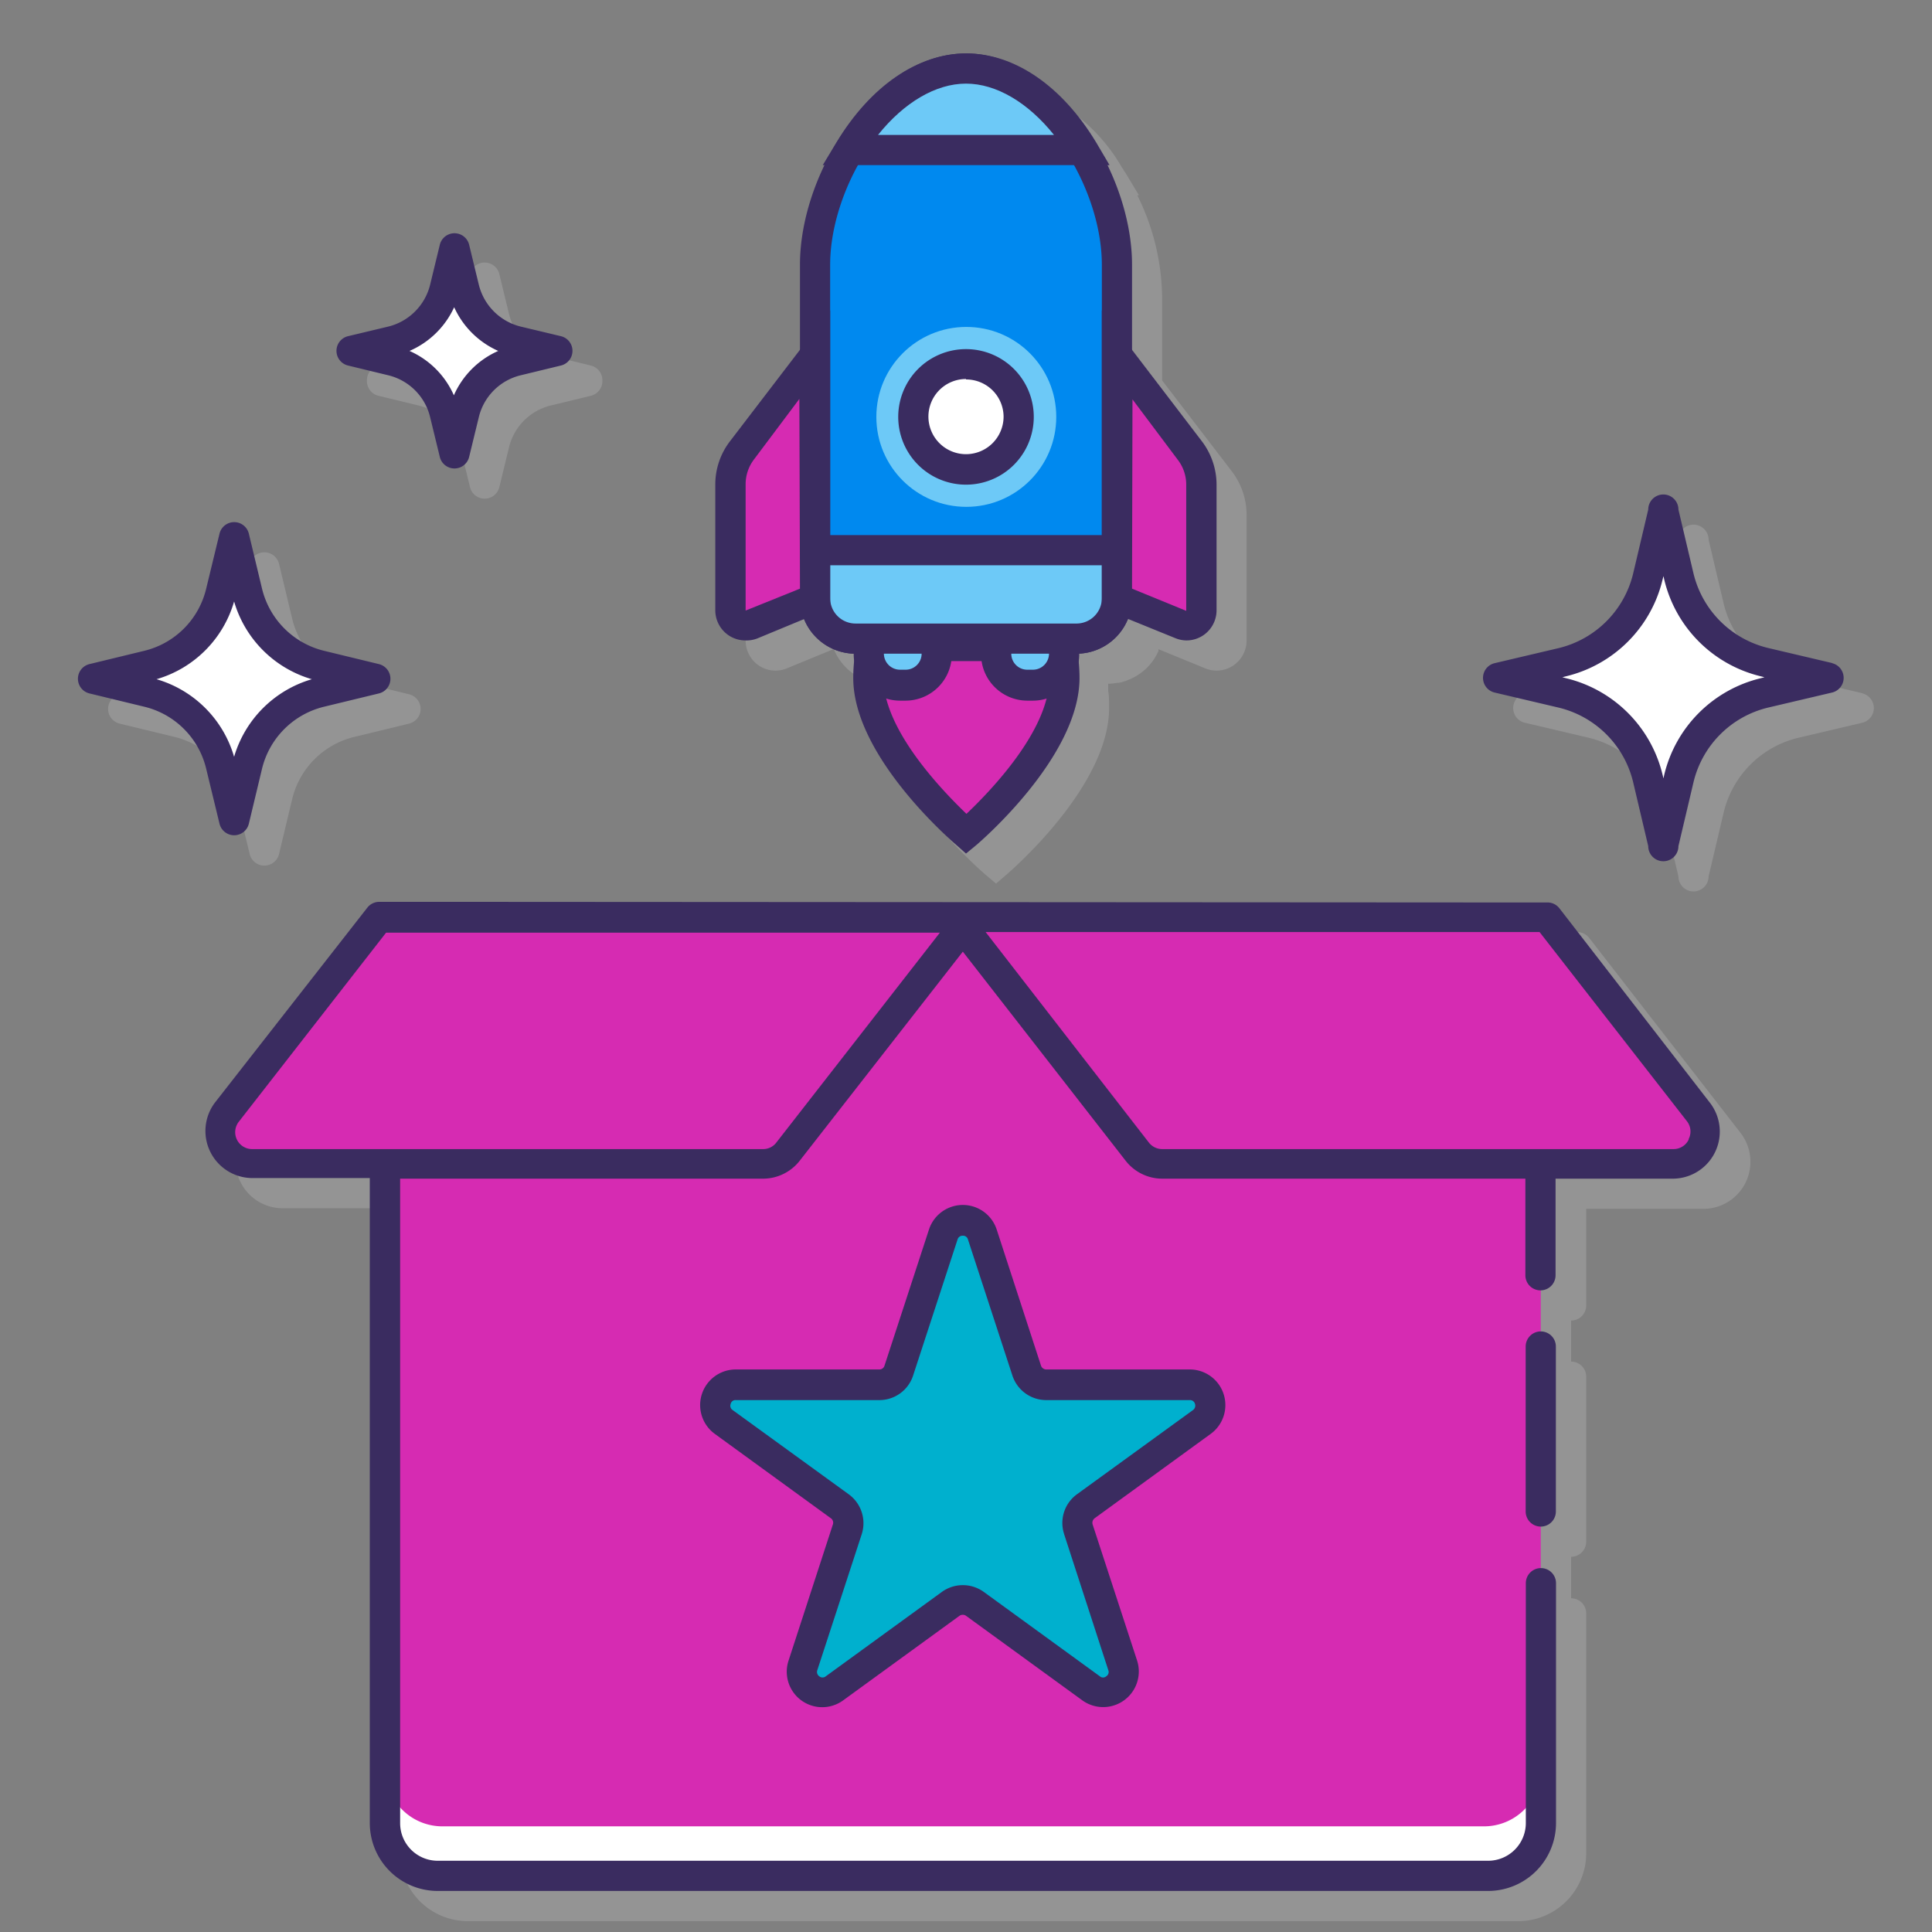 <svg id="Layer_1" data-name="Layer 1" xmlns="http://www.w3.org/2000/svg" viewBox="0 0 128 128"><rect x="0" y="0" width="128" height="128" fill="#808080" stroke="none"/><defs><style>.cls-1{opacity:0.2;}.cls-2{fill:#e6e7e8;}.cls-3{fill:#fff;}.cls-4{fill:#3a2c60;}.cls-5{fill:#d62bb2;}.cls-6{fill:#00b0ce;}.cls-7{fill:#0089ef;}.cls-8{fill:#6dc9f7;}</style></defs><g class="cls-1"><path class="cls-2" d="M105.28,62.13a1,1,0,0,0-.79-.38H27.09a1,1,0,0,0-.79.38L16.24,75.05a3.12,3.12,0,0,0,2.47,5H26.5v42.7A4.5,4.5,0,0,0,31,127.28h69.6a4.5,4.5,0,0,0,4.49-4.49v-15.9a1,1,0,0,0-1-1v-2.75a1,1,0,0,0,1-1V91.21a1,1,0,0,0-1-1V87.49a1,1,0,0,0,1-1v-6.4h7.79a3.12,3.12,0,0,0,2.46-5Z"/><path class="cls-2" d="M123.39,45.93l-4.25-1A6.69,6.69,0,0,1,114.2,40l-1-4.24a1,1,0,0,0-2,0l-1,4.24a6.69,6.69,0,0,1-4.94,4.94l-4.25,1a1,1,0,0,0,0,1.94l4.25,1a6.68,6.68,0,0,1,4.94,4.94l1,4.24a1,1,0,0,0,2,0l1-4.24a6.68,6.68,0,0,1,4.94-4.94l4.25-1a1,1,0,0,0,0-1.94Z"/><path class="cls-2" d="M16.54,56.57a1,1,0,0,0,1.95,0l.87-3.64a5.58,5.58,0,0,1,4.12-4.11l3.63-.88a1,1,0,0,0,0-1.94l-3.63-.88A5.59,5.59,0,0,1,19.36,41l-.87-3.63a1,1,0,0,0-1.95,0L15.66,41a5.56,5.56,0,0,1-4.11,4.12L7.92,46a1,1,0,0,0,0,1.94l3.63.88a5.55,5.55,0,0,1,4.11,4.11Z"/><path class="cls-2" d="M25.07,26.22l2.64.64a3.76,3.76,0,0,1,2.79,2.79l.64,2.63a1,1,0,0,0,1.94,0l.64-2.63a3.76,3.76,0,0,1,2.79-2.79l2.64-.64a1,1,0,0,0,.76-1,1,1,0,0,0-.76-1l-2.64-.64a3.79,3.79,0,0,1-2.79-2.79l-.64-2.64a1,1,0,0,0-1.94,0l-.64,2.64a3.79,3.79,0,0,1-2.79,2.79l-2.64.64a1,1,0,0,0-.76,1A1,1,0,0,0,25.07,26.22Z"/><path class="cls-2" d="M50.27,44.09a2,2,0,0,0,1.11.34,2,2,0,0,0,.75-.15L55.24,43a3.65,3.65,0,0,0,3.31,2.29v.06c0,.14,0,.27,0,.41a10.93,10.93,0,0,0-.06,1.15c0,5.21,6.57,10.84,6.85,11.08l.65.55.64-.55c.28-.24,6.85-5.87,6.85-11.08,0-.39,0-.77-.06-1.15,0-.14,0-.27,0-.41V45.3a3.8,3.8,0,0,0,.59-.06l.12,0a3.22,3.22,0,0,0,.58-.18l0,0A3.72,3.72,0,0,0,76,44.23a3.58,3.58,0,0,0,.75-1.1.43.43,0,0,0,0-.07l0-.05,3.1,1.27a2,2,0,0,0,.75.15,2,2,0,0,0,1.11-.34,2,2,0,0,0,.88-1.65V34.06a4.77,4.77,0,0,0-1-2.86l-4.6-6V19.54a15.49,15.49,0,0,0-1.64-6.6h.11l-.91-1.51-.12-.17c0-.06-.08-.12-.11-.18a11.75,11.75,0,0,0-6.18-5.19l-.14,0a7.67,7.67,0,0,0-.92-.22A6.83,6.83,0,0,0,66,5.54h0a7.08,7.08,0,0,0-1.13.09,7.22,7.22,0,0,0-.89.22l-.18,0A11.68,11.68,0,0,0,57.71,11l-.21.31-.09.15-.92,1.51h.11A15.49,15.49,0,0,0,55,19.54v5.63l-4.6,6a4.77,4.77,0,0,0-1,2.86v8.38A2,2,0,0,0,50.27,44.09Z"/></g><path class="cls-3" d="M64.44,44V42.8H59.88V44a2.34,2.34,0,0,1-.61,1.58,12.22,12.22,0,0,0,2.89,3.68,12.35,12.35,0,0,0,2.9-3.68A2.35,2.35,0,0,1,64.44,44Z"/><path class="cls-4" d="M62.16,50.58,61.51,50a13.14,13.14,0,0,1-3.16-4l-.26-.59.43-.48a1.32,1.32,0,0,0,.36-.91V41.8h6.56V44a1.32,1.32,0,0,0,.36.91l.43.48L66,46a13.14,13.14,0,0,1-3.16,4Zm-1.73-4.89a11.78,11.78,0,0,0,1.73,2.21,11.25,11.25,0,0,0,1.73-2.21A3.41,3.41,0,0,1,63.44,44V43.8H60.88V44A3.31,3.31,0,0,1,60.43,45.69Z"/><path class="cls-5" d="M25.5,60.75h76.58a0,0,0,0,1,0,0v60a3.49,3.49,0,0,1-3.49,3.49H29a3.49,3.49,0,0,1-3.49-3.49v-60A0,0,0,0,1,25.5,60.75Z"/><path class="cls-3" d="M98.31,121h-69a3.76,3.76,0,0,1-3.76-3.77v3.52A3.49,3.49,0,0,0,29,124.28h69.6a3.49,3.49,0,0,0,3.49-3.49v-3.52A3.77,3.77,0,0,1,98.31,121Z"/><path class="cls-5" d="M50.56,77.09H16.7A2.13,2.13,0,0,1,15,73.66L25.09,60.75H64.32L52.23,76.27A2.14,2.14,0,0,1,50.56,77.09Z"/><path class="cls-5" d="M77,77.09h33.85a2.13,2.13,0,0,0,1.68-3.43L102.49,60.75H63.26L75.34,76.27A2.16,2.16,0,0,0,77,77.09Z"/><path class="cls-6" d="M65.09,81.73l2.93,9a1.37,1.37,0,0,0,1.3,1h9.5a1.36,1.36,0,0,1,.81,2.46l-7.69,5.59a1.37,1.37,0,0,0-.5,1.53l2.94,9a1.36,1.36,0,0,1-2.1,1.52l-7.69-5.59a1.38,1.38,0,0,0-1.6,0l-7.69,5.59a1.36,1.36,0,0,1-2.1-1.52l2.94-9a1.37,1.37,0,0,0-.5-1.53L48,94.18a1.36,1.36,0,0,1,.8-2.46h9.51a1.35,1.35,0,0,0,1.29-1l2.94-9A1.37,1.37,0,0,1,65.09,81.73Z"/><path class="cls-3" d="M110.2,34l1,4.25a7.71,7.71,0,0,0,5.68,5.67l4.24,1-4.24,1a7.71,7.71,0,0,0-5.68,5.67l-1,4.25-1-4.25a7.71,7.71,0,0,0-5.68-5.67l-4.24-1,4.24-1a7.71,7.71,0,0,0,5.68-5.67Z"/><path class="cls-3" d="M15.51,35.61l.88,3.63a6.59,6.59,0,0,0,4.85,4.85l3.64.88-3.64.88a6.59,6.59,0,0,0-4.85,4.85l-.88,3.63-.87-3.63a6.6,6.6,0,0,0-4.86-4.85L6.15,45l3.63-.88a6.6,6.6,0,0,0,4.86-4.85Z"/><path class="cls-3" d="M30.11,16.45l.64,2.63a4.77,4.77,0,0,0,3.52,3.53l2.64.64-2.64.64a4.77,4.77,0,0,0-3.52,3.52l-.64,2.64-.64-2.64A4.77,4.77,0,0,0,26,23.89l-2.64-.64L26,22.61a4.77,4.77,0,0,0,3.52-3.53Z"/><path class="cls-4" d="M102.08,88.21a1,1,0,0,0-1,1v10.93a1,1,0,0,0,2,0V89.21A1,1,0,0,0,102.08,88.21Z"/><path class="cls-4" d="M30.13,59.75h-5a1,1,0,0,0-.79.38L14.24,73.05a3.12,3.12,0,0,0,2.47,5H24.5v42.7A4.5,4.5,0,0,0,29,125.28h69.6a4.5,4.5,0,0,0,4.49-4.49v-15.9a1,1,0,0,0-2,0v15.9a2.5,2.5,0,0,1-2.49,2.49H29a2.49,2.49,0,0,1-2.49-2.49V78.09H50.56A3.09,3.09,0,0,0,53,76.88L63.79,63.05,74.56,76.88A3.08,3.08,0,0,0,77,78.09h24.06v6.4a1,1,0,0,0,2,0v-6.4h7.79a3.12,3.12,0,0,0,2.46-5l-10-12.92a1,1,0,0,0-.79-.38h-5m-47.86,0H32.13m63.31,0H78m-2,0H51.6m-.16,15.9a1.09,1.09,0,0,1-.88.44H16.71a1.12,1.12,0,0,1-.89-1.81l9.76-12.53H62.27Zm60.44-.19a1.11,1.11,0,0,1-1,.63H77a1.12,1.12,0,0,1-.89-.44L65.3,61.75H102l9.76,12.53A1.1,1.1,0,0,1,111.88,75.46Z"/><path class="cls-4" d="M80.21,95a2.36,2.36,0,0,0-1.39-4.27h-9.5a.37.37,0,0,1-.35-.25l-2.93-9a2.36,2.36,0,0,0-4.5,0l-2.94,9a.35.35,0,0,1-.34.25H48.75A2.36,2.36,0,0,0,47.36,95l7.69,5.59a.36.36,0,0,1,.13.41l-2.93,9a2.35,2.35,0,0,0,3.63,2.64l7.69-5.59a.38.38,0,0,1,.43,0l7.69,5.59A2.36,2.36,0,0,0,75.33,110l-2.94-9a.38.38,0,0,1,.13-.41Zm-9.72,6.61,2.94,9.05a.33.33,0,0,1-.14.4.32.32,0,0,1-.42,0l-7.69-5.59a2.37,2.37,0,0,0-2.78,0l-7.69,5.59a.34.34,0,0,1-.43,0,.35.35,0,0,1-.13-.41l2.94-9A2.37,2.37,0,0,0,56.23,99l-7.69-5.58a.34.34,0,0,1-.13-.41.32.32,0,0,1,.34-.25h9.51a2.35,2.35,0,0,0,2.24-1.64l2.94-9a.34.34,0,0,1,.35-.25.33.33,0,0,1,.34.25l2.94,9a2.36,2.36,0,0,0,2.25,1.64h9.5a.34.34,0,0,1,.35.25.36.36,0,0,1-.13.41L71.35,99A2.35,2.35,0,0,0,70.49,101.6Z"/><path class="cls-4" d="M121.39,43.93l-4.25-1A6.69,6.69,0,0,1,112.2,38l-1-4.24a1,1,0,0,0-2,0l-1,4.24a6.69,6.69,0,0,1-4.94,4.94l-4.25,1a1,1,0,0,0,0,1.94l4.25,1a6.68,6.68,0,0,1,4.94,4.94l1,4.24a1,1,0,0,0,2,0l1-4.24a6.68,6.68,0,0,1,4.94-4.94l4.25-1a1,1,0,0,0,0-1.94Zm-4.72,1a8.66,8.66,0,0,0-6.41,6.4l-.05.24-.06-.24a8.66,8.66,0,0,0-6.41-6.4l-.23-.06.23-.06a8.66,8.66,0,0,0,6.41-6.41l.06-.23.05.23a8.66,8.66,0,0,0,6.41,6.41l.23.06Z"/><path class="cls-4" d="M14.54,54.56a1,1,0,0,0,1.95,0l.87-3.63a5.58,5.58,0,0,1,4.12-4.11l3.63-.88a1,1,0,0,0,0-1.94l-3.63-.88A5.59,5.59,0,0,1,17.36,39l-.87-3.63a1,1,0,0,0-1.95,0L13.66,39a5.56,5.56,0,0,1-4.11,4.12L5.92,44a1,1,0,0,0,0,1.94l3.63.88a5.55,5.55,0,0,1,4.11,4.11ZM10.37,45a7.54,7.54,0,0,0,5.14-5.15A7.57,7.57,0,0,0,20.66,45a7.58,7.58,0,0,0-5.15,5.14A7.54,7.54,0,0,0,10.37,45Z"/><path class="cls-4" d="M23.07,24.22l2.64.64a3.76,3.76,0,0,1,2.79,2.79l.64,2.63a1,1,0,0,0,1.94,0l.64-2.63a3.76,3.76,0,0,1,2.79-2.79l2.64-.64a1,1,0,0,0,0-1.95l-2.64-.63a3.79,3.79,0,0,1-2.79-2.79l-.64-2.64a1,1,0,0,0-1.94,0l-.64,2.64a3.79,3.79,0,0,1-2.79,2.79l-2.64.63a1,1,0,0,0,0,1.95Zm7-3.91a5.78,5.78,0,0,0,2.94,2.94,5.74,5.74,0,0,0-2.94,2.94,5.74,5.74,0,0,0-2.94-2.94A5.78,5.78,0,0,0,30.11,20.31Z"/><path class="cls-5" d="M57.76,42.8a9.91,9.91,0,0,0-.23,2.12c0,4.8,6.49,10.32,6.49,10.32s6.5-5.52,6.5-10.32a9.91,9.91,0,0,0-.23-2.12Z"/><path class="cls-4" d="M64,56.55,63.38,56c-.28-.24-6.85-5.87-6.85-11.08a11.26,11.26,0,0,1,.25-2.34L57,41.8H71.09l.18.78a11.26,11.26,0,0,1,.25,2.34c0,5.21-6.57,10.84-6.85,11.08ZM58.6,43.8a10.2,10.2,0,0,0-.07,1.12c0,3.44,3.92,7.48,5.5,9,1.57-1.49,5.49-5.53,5.49-9a10.2,10.2,0,0,0-.07-1.12Z"/><path class="cls-7" d="M71.36,42.31H56.64A2.68,2.68,0,0,1,54,39.63V17.54c0-5.54,4.5-13,10-13h0c5.54,0,10,7.46,10,13V39.63A2.68,2.68,0,0,1,71.36,42.31Z"/><path class="cls-4" d="M71.36,43.31H56.64A3.68,3.68,0,0,1,53,39.63V17.54c0-6.3,5.1-14,11-14s11,7.7,11,14V39.63a3.69,3.69,0,0,1-3.68,3.68ZM64,5.54c-4.78,0-9,6.71-9,12V39.63a1.68,1.68,0,0,0,1.68,1.68H71.36a1.66,1.66,0,0,0,1.19-.49A1.71,1.71,0,0,0,73,39.63V17.54C73,12.25,68.78,5.54,64,5.54Z"/><path class="cls-8" d="M64,4.54c-3.11,0-5.9,2.36-7.74,5.4H71.74C69.9,6.9,67.12,4.54,64,4.54Z"/><path class="cls-4" d="M73.51,10.94h-19l.91-1.51c2.26-3.74,5.4-5.89,8.6-5.89s6.34,2.15,8.6,5.89Zm-15.34-2H69.83C68.11,6.79,66,5.54,64,5.54S59.89,6.79,58.17,8.94Z"/><path class="cls-8" d="M54,36.45v3.18a2.68,2.68,0,0,0,2.68,2.68H71.36A2.68,2.68,0,0,0,74,39.63V36.45Z"/><path class="cls-4" d="M71.36,43.31H56.64A3.68,3.68,0,0,1,53,39.63V35.45H75v4.18A3.68,3.68,0,0,1,71.36,43.31ZM55,37.45v2.18a1.68,1.68,0,0,0,1.68,1.68H71.36A1.68,1.68,0,0,0,73,39.63V37.45Z"/><path class="cls-8" d="M60,45.42h-.38a2.06,2.06,0,0,1-2.06-2.06v-1h4.5v1A2.06,2.06,0,0,1,60,45.42Z"/><path class="cls-4" d="M60,46.42h-.38a3.07,3.07,0,0,1-3.06-3.06v-2h6.5v2A3.07,3.07,0,0,1,60,46.42Zm-1.44-3.11v0a1.07,1.07,0,0,0,1.06,1.06H60a1.06,1.06,0,0,0,1.06-1.06v0Z"/><path class="cls-8" d="M68.44,45.42h-.38A2.06,2.06,0,0,1,66,43.36v-1h4.5v1A2.06,2.06,0,0,1,68.44,45.42Z"/><path class="cls-4" d="M68.44,46.42h-.38A3.07,3.07,0,0,1,65,43.36v-2h6.5v2A3.07,3.07,0,0,1,68.44,46.42ZM67,43.31v0a1.06,1.06,0,0,0,1.06,1.06h.38a1.07,1.07,0,0,0,1.06-1.06v0Z"/><path class="cls-5" d="M54,39.63l-4.21,1.72a1,1,0,0,1-1.36-.91V32.06a3.74,3.74,0,0,1,.76-2.25L54,23.51Z"/><path class="cls-4" d="M49.38,42.43a2,2,0,0,1-1.11-.34,2,2,0,0,1-.88-1.65V32.06a4.7,4.7,0,0,1,1-2.86L55,20.56V40.3l-4.83,2A2,2,0,0,1,49.38,42.43Zm3.58-16-3,4a2.71,2.71,0,0,0-.56,1.64v8.38L53,39Z"/><path class="cls-5" d="M74,39.63l4.21,1.72a1,1,0,0,0,1.36-.91V32.06a3.74,3.74,0,0,0-.76-2.25L74,23.51Z"/><path class="cls-4" d="M78.62,42.43a2,2,0,0,1-.75-.15L73,40.3V20.56l6.6,8.64a4.77,4.77,0,0,1,1,2.86v8.38a2,2,0,0,1-.88,1.65A2,2,0,0,1,78.62,42.43ZM75,39l3.59,1.47,0-8.37a2.69,2.69,0,0,0-.56-1.64l-3-4Z"/><circle class="cls-8" cx="64.02" cy="27.62" r="5.96"/><circle class="cls-3" cx="64.02" cy="27.62" r="3.49"/><path class="cls-4" d="M64,32.11a4.49,4.49,0,1,1,4.49-4.49A4.49,4.49,0,0,1,64,32.11Zm0-7a2.49,2.49,0,1,0,2.49,2.48A2.48,2.48,0,0,0,64,25.14Z"/></svg>